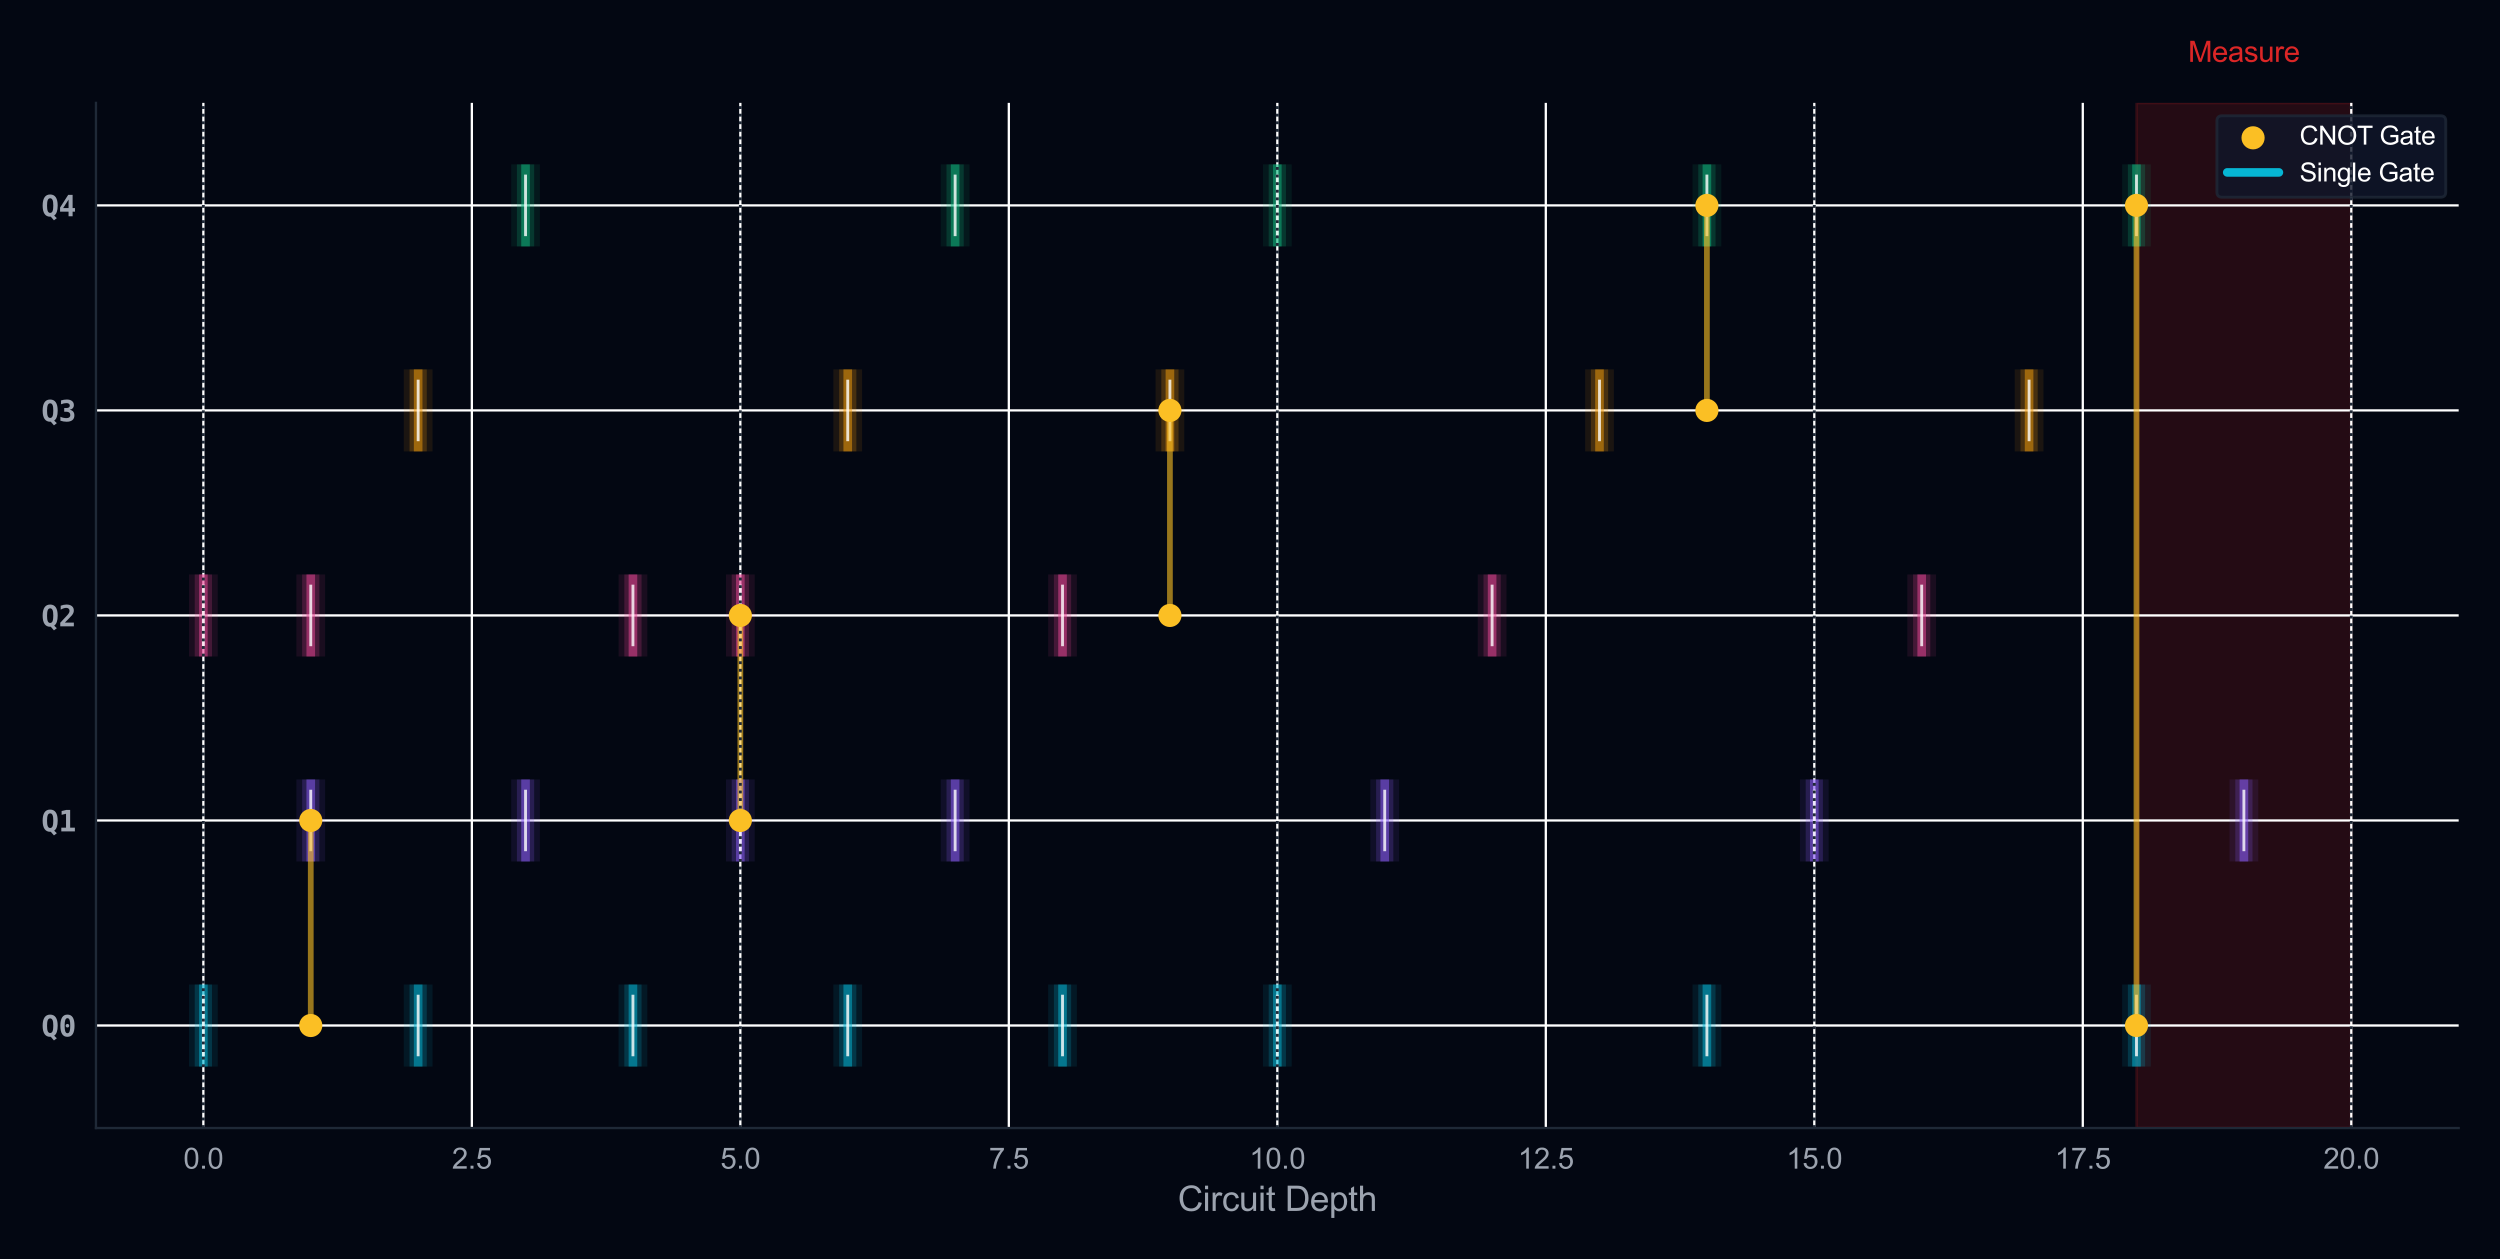 <?xml version="1.0" encoding="utf-8" standalone="no"?>
<!DOCTYPE svg PUBLIC "-//W3C//DTD SVG 1.1//EN"
  "http://www.w3.org/Graphics/SVG/1.1/DTD/svg11.dtd">
<svg xmlns:xlink="http://www.w3.org/1999/xlink" viewBox="0 0 871.181 438.751" xmlns="http://www.w3.org/2000/svg" version="1.1">
 <defs>
  <style type="text/css">*{stroke-linejoin: round; stroke-linecap: butt}</style>
 </defs>
 <g id="figure_1">
  <g id="patch_1">
   <path d="M 0 438.751 
L 871.181 438.751 
L 871.181 0 
L 0 0 
z
" style="fill: #030712"/>
  </g>
  <g id="axes_1">
   <g id="patch_2">
    <path d="M 33.441 393.085 
L 856.781 393.085 
L 856.781 35.847 
L 33.441 35.847 
z
" style="fill: #030712"/>
   </g>
   <g id="patch_3">
    <path d="M 744.507 393.085 
L 819.356 393.085 
L 819.356 35.847 
L 744.507 35.847 
z
" clip-path="url(#p488fdde885)" style="fill: #dc2626; opacity: 0.15; stroke: #dc2626; stroke-linejoin: miter"/>
   </g>
   <g id="matplotlib.axis_1">
    <g id="xtick_1">
     <g id="line2d_1">
      <path d="M 70.865 393.085 
L 70.865 35.847 
" clip-path="url(#p488fdde885)" style="fill: none; stroke: #ffffff; stroke-width: 0.8; stroke-linecap: round"/>
     </g>
     <g id="text_1">
      <!-- 0.0 -->
      <g style="fill: #9ca3af" transform="translate(63.915 407.243) scale(0.1 -0.1)">
       <defs>
        <path id="ArialMT-30" d="M 266 2259 
Q 266 3072 433 3567 
Q 600 4063 929 4331 
Q 1259 4600 1759 4600 
Q 2128 4600 2406 4451 
Q 2684 4303 2865 4023 
Q 3047 3744 3150 3342 
Q 3253 2941 3253 2259 
Q 3253 1453 3087 958 
Q 2922 463 2592 192 
Q 2263 -78 1759 -78 
Q 1097 -78 719 397 
Q 266 969 266 2259 
z
M 844 2259 
Q 844 1131 1108 757 
Q 1372 384 1759 384 
Q 2147 384 2411 759 
Q 2675 1134 2675 2259 
Q 2675 3391 2411 3762 
Q 2147 4134 1753 4134 
Q 1366 4134 1134 3806 
Q 844 3388 844 2259 
z
" transform="scale(0.016)"/>
        <path id="ArialMT-2e" d="M 581 0 
L 581 641 
L 1222 641 
L 1222 0 
L 581 0 
z
" transform="scale(0.016)"/>
       </defs>
       <use xlink:href="#ArialMT-30"/>
       <use xlink:href="#ArialMT-2e" transform="translate(55.615 0)"/>
       <use xlink:href="#ArialMT-30" transform="translate(83.398 0)"/>
      </g>
     </g>
    </g>
    <g id="xtick_2">
     <g id="line2d_2">
      <path d="M 164.427 393.085 
L 164.427 35.847 
" clip-path="url(#p488fdde885)" style="fill: none; stroke: #ffffff; stroke-width: 0.8; stroke-linecap: round"/>
     </g>
     <g id="text_2">
      <!-- 2.5 -->
      <g style="fill: #9ca3af" transform="translate(157.477 407.243) scale(0.1 -0.1)">
       <defs>
        <path id="ArialMT-32" d="M 3222 541 
L 3222 0 
L 194 0 
Q 188 203 259 391 
Q 375 700 629 1000 
Q 884 1300 1366 1694 
Q 2113 2306 2375 2664 
Q 2638 3022 2638 3341 
Q 2638 3675 2398 3904 
Q 2159 4134 1775 4134 
Q 1369 4134 1125 3890 
Q 881 3647 878 3216 
L 300 3275 
Q 359 3922 746 4261 
Q 1134 4600 1788 4600 
Q 2447 4600 2831 4234 
Q 3216 3869 3216 3328 
Q 3216 3053 3103 2787 
Q 2991 2522 2730 2228 
Q 2469 1934 1863 1422 
Q 1356 997 1212 845 
Q 1069 694 975 541 
L 3222 541 
z
" transform="scale(0.016)"/>
        <path id="ArialMT-35" d="M 266 1200 
L 856 1250 
Q 922 819 1161 601 
Q 1400 384 1738 384 
Q 2144 384 2425 690 
Q 2706 997 2706 1503 
Q 2706 1984 2436 2262 
Q 2166 2541 1728 2541 
Q 1456 2541 1237 2417 
Q 1019 2294 894 2097 
L 366 2166 
L 809 4519 
L 3088 4519 
L 3088 3981 
L 1259 3981 
L 1013 2750 
Q 1425 3038 1878 3038 
Q 2478 3038 2890 2622 
Q 3303 2206 3303 1553 
Q 3303 931 2941 478 
Q 2500 -78 1738 -78 
Q 1113 -78 717 272 
Q 322 622 266 1200 
z
" transform="scale(0.016)"/>
       </defs>
       <use xlink:href="#ArialMT-32"/>
       <use xlink:href="#ArialMT-2e" transform="translate(55.615 0)"/>
       <use xlink:href="#ArialMT-35" transform="translate(83.398 0)"/>
      </g>
     </g>
    </g>
    <g id="xtick_3">
     <g id="line2d_3">
      <path d="M 257.988 393.085 
L 257.988 35.847 
" clip-path="url(#p488fdde885)" style="fill: none; stroke: #ffffff; stroke-width: 0.8; stroke-linecap: round"/>
     </g>
     <g id="text_3">
      <!-- 5.0 -->
      <g style="fill: #9ca3af" transform="translate(251.038 407.243) scale(0.1 -0.1)">
       <use xlink:href="#ArialMT-35"/>
       <use xlink:href="#ArialMT-2e" transform="translate(55.615 0)"/>
       <use xlink:href="#ArialMT-30" transform="translate(83.398 0)"/>
      </g>
     </g>
    </g>
    <g id="xtick_4">
     <g id="line2d_4">
      <path d="M 351.549 393.085 
L 351.549 35.847 
" clip-path="url(#p488fdde885)" style="fill: none; stroke: #ffffff; stroke-width: 0.8; stroke-linecap: round"/>
     </g>
     <g id="text_4">
      <!-- 7.5 -->
      <g style="fill: #9ca3af" transform="translate(344.599 407.243) scale(0.1 -0.1)">
       <defs>
        <path id="ArialMT-37" d="M 303 3981 
L 303 4522 
L 3269 4522 
L 3269 4084 
Q 2831 3619 2401 2847 
Q 1972 2075 1738 1259 
Q 1569 684 1522 0 
L 944 0 
Q 953 541 1156 1306 
Q 1359 2072 1739 2783 
Q 2119 3494 2547 3981 
L 303 3981 
z
" transform="scale(0.016)"/>
       </defs>
       <use xlink:href="#ArialMT-37"/>
       <use xlink:href="#ArialMT-2e" transform="translate(55.615 0)"/>
       <use xlink:href="#ArialMT-35" transform="translate(83.398 0)"/>
      </g>
     </g>
    </g>
    <g id="xtick_5">
     <g id="line2d_5">
      <path d="M 445.111 393.085 
L 445.111 35.847 
" clip-path="url(#p488fdde885)" style="fill: none; stroke: #ffffff; stroke-width: 0.8; stroke-linecap: round"/>
     </g>
     <g id="text_5">
      <!-- 10.0 -->
      <g style="fill: #9ca3af" transform="translate(435.38 407.243) scale(0.1 -0.1)">
       <defs>
        <path id="ArialMT-31" d="M 2384 0 
L 1822 0 
L 1822 3584 
Q 1619 3391 1289 3197 
Q 959 3003 697 2906 
L 697 3450 
Q 1169 3672 1522 3987 
Q 1875 4303 2022 4600 
L 2384 4600 
L 2384 0 
z
" transform="scale(0.016)"/>
       </defs>
       <use xlink:href="#ArialMT-31"/>
       <use xlink:href="#ArialMT-30" transform="translate(55.615 0)"/>
       <use xlink:href="#ArialMT-2e" transform="translate(111.23 0)"/>
       <use xlink:href="#ArialMT-30" transform="translate(139.014 0)"/>
      </g>
     </g>
    </g>
    <g id="xtick_6">
     <g id="line2d_6">
      <path d="M 538.672 393.085 
L 538.672 35.847 
" clip-path="url(#p488fdde885)" style="fill: none; stroke: #ffffff; stroke-width: 0.8; stroke-linecap: round"/>
     </g>
     <g id="text_6">
      <!-- 12.5 -->
      <g style="fill: #9ca3af" transform="translate(528.942 407.243) scale(0.1 -0.1)">
       <use xlink:href="#ArialMT-31"/>
       <use xlink:href="#ArialMT-32" transform="translate(55.615 0)"/>
       <use xlink:href="#ArialMT-2e" transform="translate(111.23 0)"/>
       <use xlink:href="#ArialMT-35" transform="translate(139.014 0)"/>
      </g>
     </g>
    </g>
    <g id="xtick_7">
     <g id="line2d_7">
      <path d="M 632.233 393.085 
L 632.233 35.847 
" clip-path="url(#p488fdde885)" style="fill: none; stroke: #ffffff; stroke-width: 0.8; stroke-linecap: round"/>
     </g>
     <g id="text_7">
      <!-- 15.0 -->
      <g style="fill: #9ca3af" transform="translate(622.503 407.243) scale(0.1 -0.1)">
       <use xlink:href="#ArialMT-31"/>
       <use xlink:href="#ArialMT-35" transform="translate(55.615 0)"/>
       <use xlink:href="#ArialMT-2e" transform="translate(111.23 0)"/>
       <use xlink:href="#ArialMT-30" transform="translate(139.014 0)"/>
      </g>
     </g>
    </g>
    <g id="xtick_8">
     <g id="line2d_8">
      <path d="M 725.795 393.085 
L 725.795 35.847 
" clip-path="url(#p488fdde885)" style="fill: none; stroke: #ffffff; stroke-width: 0.8; stroke-linecap: round"/>
     </g>
     <g id="text_8">
      <!-- 17.5 -->
      <g style="fill: #9ca3af" transform="translate(716.064 407.243) scale(0.1 -0.1)">
       <use xlink:href="#ArialMT-31"/>
       <use xlink:href="#ArialMT-37" transform="translate(55.615 0)"/>
       <use xlink:href="#ArialMT-2e" transform="translate(111.23 0)"/>
       <use xlink:href="#ArialMT-35" transform="translate(139.014 0)"/>
      </g>
     </g>
    </g>
    <g id="xtick_9">
     <g id="line2d_9">
      <path d="M 819.356 393.085 
L 819.356 35.847 
" clip-path="url(#p488fdde885)" style="fill: none; stroke: #ffffff; stroke-width: 0.8; stroke-linecap: round"/>
     </g>
     <g id="text_9">
      <!-- 20.0 -->
      <g style="fill: #9ca3af" transform="translate(809.626 407.243) scale(0.1 -0.1)">
       <use xlink:href="#ArialMT-32"/>
       <use xlink:href="#ArialMT-30" transform="translate(55.615 0)"/>
       <use xlink:href="#ArialMT-2e" transform="translate(111.23 0)"/>
       <use xlink:href="#ArialMT-30" transform="translate(139.014 0)"/>
      </g>
     </g>
    </g>
    <g id="text_10">
     <!-- Circuit Depth -->
     <g style="fill: #9ca3af" transform="translate(410.433 421.966) scale(0.12 -0.12)">
      <defs>
       <path id="ArialMT-43" d="M 3763 1606 
L 4369 1453 
Q 4178 706 3683 314 
Q 3188 -78 2472 -78 
Q 1731 -78 1267 223 
Q 803 525 561 1097 
Q 319 1669 319 2325 
Q 319 3041 592 3573 
Q 866 4106 1370 4382 
Q 1875 4659 2481 4659 
Q 3169 4659 3637 4309 
Q 4106 3959 4291 3325 
L 3694 3184 
Q 3534 3684 3231 3912 
Q 2928 4141 2469 4141 
Q 1941 4141 1586 3887 
Q 1231 3634 1087 3207 
Q 944 2781 944 2328 
Q 944 1744 1114 1308 
Q 1284 872 1643 656 
Q 2003 441 2422 441 
Q 2931 441 3284 734 
Q 3638 1028 3763 1606 
z
" transform="scale(0.016)"/>
       <path id="ArialMT-69" d="M 425 3934 
L 425 4581 
L 988 4581 
L 988 3934 
L 425 3934 
z
M 425 0 
L 425 3319 
L 988 3319 
L 988 0 
L 425 0 
z
" transform="scale(0.016)"/>
       <path id="ArialMT-72" d="M 416 0 
L 416 3319 
L 922 3319 
L 922 2816 
Q 1116 3169 1280 3281 
Q 1444 3394 1641 3394 
Q 1925 3394 2219 3213 
L 2025 2691 
Q 1819 2813 1613 2813 
Q 1428 2813 1281 2702 
Q 1134 2591 1072 2394 
Q 978 2094 978 1738 
L 978 0 
L 416 0 
z
" transform="scale(0.016)"/>
       <path id="ArialMT-63" d="M 2588 1216 
L 3141 1144 
Q 3050 572 2676 248 
Q 2303 -75 1759 -75 
Q 1078 -75 664 370 
Q 250 816 250 1647 
Q 250 2184 428 2587 
Q 606 2991 970 3192 
Q 1334 3394 1763 3394 
Q 2303 3394 2647 3120 
Q 2991 2847 3088 2344 
L 2541 2259 
Q 2463 2594 2264 2762 
Q 2066 2931 1784 2931 
Q 1359 2931 1093 2626 
Q 828 2322 828 1663 
Q 828 994 1084 691 
Q 1341 388 1753 388 
Q 2084 388 2306 591 
Q 2528 794 2588 1216 
z
" transform="scale(0.016)"/>
       <path id="ArialMT-75" d="M 2597 0 
L 2597 488 
Q 2209 -75 1544 -75 
Q 1250 -75 995 37 
Q 741 150 617 320 
Q 494 491 444 738 
Q 409 903 409 1263 
L 409 3319 
L 972 3319 
L 972 1478 
Q 972 1038 1006 884 
Q 1059 663 1231 536 
Q 1403 409 1656 409 
Q 1909 409 2131 539 
Q 2353 669 2445 892 
Q 2538 1116 2538 1541 
L 2538 3319 
L 3100 3319 
L 3100 0 
L 2597 0 
z
" transform="scale(0.016)"/>
       <path id="ArialMT-74" d="M 1650 503 
L 1731 6 
Q 1494 -44 1306 -44 
Q 1000 -44 831 53 
Q 663 150 594 308 
Q 525 466 525 972 
L 525 2881 
L 113 2881 
L 113 3319 
L 525 3319 
L 525 4141 
L 1084 4478 
L 1084 3319 
L 1650 3319 
L 1650 2881 
L 1084 2881 
L 1084 941 
Q 1084 700 1114 631 
Q 1144 563 1211 522 
Q 1278 481 1403 481 
Q 1497 481 1650 503 
z
" transform="scale(0.016)"/>
       <path id="ArialMT-20" transform="scale(0.016)"/>
       <path id="ArialMT-44" d="M 494 0 
L 494 4581 
L 2072 4581 
Q 2606 4581 2888 4516 
Q 3281 4425 3559 4188 
Q 3922 3881 4101 3404 
Q 4281 2928 4281 2316 
Q 4281 1794 4159 1391 
Q 4038 988 3847 723 
Q 3656 459 3429 307 
Q 3203 156 2883 78 
Q 2563 0 2147 0 
L 494 0 
z
M 1100 541 
L 2078 541 
Q 2531 541 2789 625 
Q 3047 709 3200 863 
Q 3416 1078 3536 1442 
Q 3656 1806 3656 2325 
Q 3656 3044 3420 3430 
Q 3184 3816 2847 3947 
Q 2603 4041 2063 4041 
L 1100 4041 
L 1100 541 
z
" transform="scale(0.016)"/>
       <path id="ArialMT-65" d="M 2694 1069 
L 3275 997 
Q 3138 488 2766 206 
Q 2394 -75 1816 -75 
Q 1088 -75 661 373 
Q 234 822 234 1631 
Q 234 2469 665 2931 
Q 1097 3394 1784 3394 
Q 2450 3394 2872 2941 
Q 3294 2488 3294 1666 
Q 3294 1616 3291 1516 
L 816 1516 
Q 847 969 1125 678 
Q 1403 388 1819 388 
Q 2128 388 2347 550 
Q 2566 713 2694 1069 
z
M 847 1978 
L 2700 1978 
Q 2663 2397 2488 2606 
Q 2219 2931 1791 2931 
Q 1403 2931 1139 2672 
Q 875 2413 847 1978 
z
" transform="scale(0.016)"/>
       <path id="ArialMT-70" d="M 422 -1272 
L 422 3319 
L 934 3319 
L 934 2888 
Q 1116 3141 1344 3267 
Q 1572 3394 1897 3394 
Q 2322 3394 2647 3175 
Q 2972 2956 3137 2557 
Q 3303 2159 3303 1684 
Q 3303 1175 3120 767 
Q 2938 359 2589 142 
Q 2241 -75 1856 -75 
Q 1575 -75 1351 44 
Q 1128 163 984 344 
L 984 -1272 
L 422 -1272 
z
M 931 1641 
Q 931 1000 1190 694 
Q 1450 388 1819 388 
Q 2194 388 2461 705 
Q 2728 1022 2728 1688 
Q 2728 2322 2467 2637 
Q 2206 2953 1844 2953 
Q 1484 2953 1207 2617 
Q 931 2281 931 1641 
z
" transform="scale(0.016)"/>
       <path id="ArialMT-68" d="M 422 0 
L 422 4581 
L 984 4581 
L 984 2938 
Q 1378 3394 1978 3394 
Q 2347 3394 2619 3248 
Q 2891 3103 3008 2847 
Q 3125 2591 3125 2103 
L 3125 0 
L 2563 0 
L 2563 2103 
Q 2563 2525 2380 2717 
Q 2197 2909 1863 2909 
Q 1613 2909 1392 2779 
Q 1172 2650 1078 2428 
Q 984 2206 984 1816 
L 984 0 
L 422 0 
z
" transform="scale(0.016)"/>
      </defs>
      <use xlink:href="#ArialMT-43"/>
      <use xlink:href="#ArialMT-69" transform="translate(72.217 0)"/>
      <use xlink:href="#ArialMT-72" transform="translate(94.434 0)"/>
      <use xlink:href="#ArialMT-63" transform="translate(127.734 0)"/>
      <use xlink:href="#ArialMT-75" transform="translate(177.734 0)"/>
      <use xlink:href="#ArialMT-69" transform="translate(233.35 0)"/>
      <use xlink:href="#ArialMT-74" transform="translate(255.566 0)"/>
      <use xlink:href="#ArialMT-20" transform="translate(283.35 0)"/>
      <use xlink:href="#ArialMT-44" transform="translate(311.133 0)"/>
      <use xlink:href="#ArialMT-65" transform="translate(383.35 0)"/>
      <use xlink:href="#ArialMT-70" transform="translate(438.965 0)"/>
      <use xlink:href="#ArialMT-74" transform="translate(494.58 0)"/>
      <use xlink:href="#ArialMT-68" transform="translate(522.363 0)"/>
     </g>
    </g>
   </g>
   <g id="matplotlib.axis_2">
    <g id="ytick_1">
     <g id="line2d_10">
      <path d="M 33.441 357.362 
L 856.781 357.362 
" clip-path="url(#p488fdde885)" style="fill: none; stroke: #ffffff; stroke-width: 0.8; stroke-linecap: round"/>
     </g>
     <g id="text_11">
      <!-- Q0 -->
      <g style="fill: #9ca3af" transform="translate(14.4 361.161) scale(0.1 -0.1)">
       <defs>
        <path id="DejaVuSansMono-Bold-51" d="M 2050 -72 
Q 2006 -81 1976 -86 
Q 1947 -91 1919 -91 
Q 1116 -91 702 521 
Q 288 1134 288 2328 
Q 288 3525 702 4137 
Q 1116 4750 1925 4750 
Q 2738 4750 3152 4137 
Q 3566 3525 3566 2328 
Q 3566 1506 3369 951 
Q 3172 397 2797 159 
L 3378 -409 
L 2747 -878 
L 2050 -72 
z
M 1925 3922 
Q 1572 3922 1409 3545 
Q 1247 3169 1247 2328 
Q 1247 1491 1409 1114 
Q 1572 738 1925 738 
Q 2281 738 2443 1114 
Q 2606 1491 2606 2328 
Q 2606 3169 2443 3545 
Q 2281 3922 1925 3922 
z
" transform="scale(0.016)"/>
        <path id="DejaVuSansMono-Bold-30" d="M 1538 2328 
Q 1538 2494 1650 2606 
Q 1763 2719 1925 2719 
Q 2091 2719 2203 2606 
Q 2316 2494 2316 2328 
Q 2316 2166 2203 2053 
Q 2091 1941 1925 1941 
Q 1763 1941 1650 2052 
Q 1538 2163 1538 2328 
z
M 1925 3969 
Q 1606 3969 1459 3578 
Q 1313 3188 1313 2328 
Q 1313 1472 1459 1081 
Q 1606 691 1925 691 
Q 2247 691 2394 1081 
Q 2541 1472 2541 2328 
Q 2541 3188 2394 3578 
Q 2247 3969 1925 3969 
z
M 384 2328 
Q 384 3541 768 4145 
Q 1153 4750 1925 4750 
Q 2700 4750 3084 4147 
Q 3469 3544 3469 2328 
Q 3469 1116 3084 512 
Q 2700 -91 1925 -91 
Q 1153 -91 768 514 
Q 384 1119 384 2328 
z
" transform="scale(0.016)"/>
       </defs>
       <use xlink:href="#DejaVuSansMono-Bold-51"/>
       <use xlink:href="#DejaVuSansMono-Bold-30" transform="translate(60.205 0)"/>
      </g>
     </g>
    </g>
    <g id="ytick_2">
     <g id="line2d_11">
      <path d="M 33.441 285.914 
L 856.781 285.914 
" clip-path="url(#p488fdde885)" style="fill: none; stroke: #ffffff; stroke-width: 0.8; stroke-linecap: round"/>
     </g>
     <g id="text_12">
      <!-- Q1 -->
      <g style="fill: #9ca3af" transform="translate(14.4 289.713) scale(0.1 -0.1)">
       <defs>
        <path id="DejaVuSansMono-Bold-31" d="M 588 813 
L 1619 813 
L 1619 3841 
L 659 3603 
L 659 4434 
L 1625 4666 
L 2516 4666 
L 2516 813 
L 3547 813 
L 3547 0 
L 588 0 
L 588 813 
z
" transform="scale(0.016)"/>
       </defs>
       <use xlink:href="#DejaVuSansMono-Bold-51"/>
       <use xlink:href="#DejaVuSansMono-Bold-31" transform="translate(60.205 0)"/>
      </g>
     </g>
    </g>
    <g id="ytick_3">
     <g id="line2d_12">
      <path d="M 33.441 214.466 
L 856.781 214.466 
" clip-path="url(#p488fdde885)" style="fill: none; stroke: #ffffff; stroke-width: 0.8; stroke-linecap: round"/>
     </g>
     <g id="text_13">
      <!-- Q2 -->
      <g style="fill: #9ca3af" transform="translate(14.4 218.266) scale(0.1 -0.1)">
       <defs>
        <path id="DejaVuSansMono-Bold-32" d="M 1356 813 
L 3322 813 
L 3322 0 
L 359 0 
L 359 788 
L 859 1319 
Q 1750 2266 1941 2484 
Q 2175 2753 2278 2961 
Q 2381 3169 2381 3372 
Q 2381 3684 2192 3854 
Q 2003 4025 1656 4025 
Q 1409 4025 1101 3926 
Q 794 3828 459 3641 
L 459 4500 
Q 794 4622 1114 4686 
Q 1434 4750 1728 4750 
Q 2469 4750 2892 4404 
Q 3316 4059 3316 3463 
Q 3316 3188 3223 2947 
Q 3131 2706 2906 2413 
Q 2741 2200 1997 1456 
Q 1594 1053 1356 813 
z
" transform="scale(0.016)"/>
       </defs>
       <use xlink:href="#DejaVuSansMono-Bold-51"/>
       <use xlink:href="#DejaVuSansMono-Bold-32" transform="translate(60.205 0)"/>
      </g>
     </g>
    </g>
    <g id="ytick_4">
     <g id="line2d_13">
      <path d="M 33.441 143.019 
L 856.781 143.019 
" clip-path="url(#p488fdde885)" style="fill: none; stroke: #ffffff; stroke-width: 0.8; stroke-linecap: round"/>
     </g>
     <g id="text_14">
      <!-- Q3 -->
      <g style="fill: #9ca3af" transform="translate(14.4 146.818) scale(0.1 -0.1)">
       <defs>
        <path id="DejaVuSansMono-Bold-33" d="M 1716 2088 
L 1222 2088 
L 1222 2900 
L 1716 2900 
Q 2059 2900 2248 3036 
Q 2438 3172 2438 3419 
Q 2438 3678 2248 3823 
Q 2059 3969 1716 3969 
Q 1453 3969 1153 3903 
Q 853 3838 531 3713 
L 531 4550 
Q 853 4647 1165 4698 
Q 1478 4750 1766 4750 
Q 2503 4750 2915 4428 
Q 3328 4106 3328 3541 
Q 3328 3125 3090 2861 
Q 2853 2597 2413 2516 
Q 2913 2428 3175 2117 
Q 3438 1806 3438 1300 
Q 3438 622 3003 265 
Q 2569 -91 1741 -91 
Q 1388 -91 1045 -31 
Q 703 28 391 141 
L 391 997 
Q 684 850 1025 773 
Q 1366 697 1741 697 
Q 2116 697 2334 870 
Q 2553 1044 2553 1338 
Q 2553 1697 2334 1892 
Q 2116 2088 1716 2088 
z
" transform="scale(0.016)"/>
       </defs>
       <use xlink:href="#DejaVuSansMono-Bold-51"/>
       <use xlink:href="#DejaVuSansMono-Bold-33" transform="translate(60.205 0)"/>
      </g>
     </g>
    </g>
    <g id="ytick_5">
     <g id="line2d_14">
      <path d="M 33.441 71.571 
L 856.781 71.571 
" clip-path="url(#p488fdde885)" style="fill: none; stroke: #ffffff; stroke-width: 0.8; stroke-linecap: round"/>
     </g>
     <g id="text_15">
      <!-- Q4 -->
      <g style="fill: #9ca3af" transform="translate(14.4 75.37) scale(0.1 -0.1)">
       <defs>
        <path id="DejaVuSansMono-Bold-34" d="M 2169 3641 
L 991 1797 
L 2169 1797 
L 2169 3641 
z
M 2088 4666 
L 3053 4666 
L 3053 1797 
L 3566 1797 
L 3566 1006 
L 3053 1006 
L 3053 0 
L 2169 0 
L 2169 1006 
L 319 1006 
L 319 1900 
L 2088 4666 
z
" transform="scale(0.016)"/>
       </defs>
       <use xlink:href="#DejaVuSansMono-Bold-51"/>
       <use xlink:href="#DejaVuSansMono-Bold-34" transform="translate(60.205 0)"/>
      </g>
     </g>
    </g>
   </g>
   <g id="PathCollection_1"/>
   <g id="EventCollection_1">
    <path d="M 70.865 343.072 
L 70.865 371.651 
" clip-path="url(#p488fdde885)" style="fill: none; stroke: #06b6d4; stroke-opacity: 0.1; stroke-width: 10"/>
    <path d="M 145.714 343.072 
L 145.714 371.651 
" clip-path="url(#p488fdde885)" style="fill: none; stroke: #06b6d4; stroke-opacity: 0.1; stroke-width: 10"/>
    <path d="M 220.563 343.072 
L 220.563 371.651 
" clip-path="url(#p488fdde885)" style="fill: none; stroke: #06b6d4; stroke-opacity: 0.1; stroke-width: 10"/>
    <path d="M 295.412 343.072 
L 295.412 371.651 
" clip-path="url(#p488fdde885)" style="fill: none; stroke: #06b6d4; stroke-opacity: 0.1; stroke-width: 10"/>
    <path d="M 370.262 343.072 
L 370.262 371.651 
" clip-path="url(#p488fdde885)" style="fill: none; stroke: #06b6d4; stroke-opacity: 0.1; stroke-width: 10"/>
    <path d="M 445.111 343.072 
L 445.111 371.651 
" clip-path="url(#p488fdde885)" style="fill: none; stroke: #06b6d4; stroke-opacity: 0.1; stroke-width: 10"/>
    <path d="M 594.809 343.072 
L 594.809 371.651 
" clip-path="url(#p488fdde885)" style="fill: none; stroke: #06b6d4; stroke-opacity: 0.1; stroke-width: 10"/>
    <path d="M 744.507 343.072 
L 744.507 371.651 
" clip-path="url(#p488fdde885)" style="fill: none; stroke: #06b6d4; stroke-opacity: 0.1; stroke-width: 10"/>
   </g>
   <g id="EventCollection_2">
    <path d="M 70.865 343.072 
L 70.865 371.651 
" clip-path="url(#p488fdde885)" style="fill: none; stroke: #06b6d4; stroke-opacity: 0.2; stroke-width: 6"/>
    <path d="M 145.714 343.072 
L 145.714 371.651 
" clip-path="url(#p488fdde885)" style="fill: none; stroke: #06b6d4; stroke-opacity: 0.2; stroke-width: 6"/>
    <path d="M 220.563 343.072 
L 220.563 371.651 
" clip-path="url(#p488fdde885)" style="fill: none; stroke: #06b6d4; stroke-opacity: 0.2; stroke-width: 6"/>
    <path d="M 295.412 343.072 
L 295.412 371.651 
" clip-path="url(#p488fdde885)" style="fill: none; stroke: #06b6d4; stroke-opacity: 0.2; stroke-width: 6"/>
    <path d="M 370.262 343.072 
L 370.262 371.651 
" clip-path="url(#p488fdde885)" style="fill: none; stroke: #06b6d4; stroke-opacity: 0.2; stroke-width: 6"/>
    <path d="M 445.111 343.072 
L 445.111 371.651 
" clip-path="url(#p488fdde885)" style="fill: none; stroke: #06b6d4; stroke-opacity: 0.2; stroke-width: 6"/>
    <path d="M 594.809 343.072 
L 594.809 371.651 
" clip-path="url(#p488fdde885)" style="fill: none; stroke: #06b6d4; stroke-opacity: 0.2; stroke-width: 6"/>
    <path d="M 744.507 343.072 
L 744.507 371.651 
" clip-path="url(#p488fdde885)" style="fill: none; stroke: #06b6d4; stroke-opacity: 0.2; stroke-width: 6"/>
   </g>
   <g id="EventCollection_3">
    <path d="M 70.865 343.072 
L 70.865 371.651 
" clip-path="url(#p488fdde885)" style="fill: none; stroke: #06b6d4; stroke-opacity: 0.5; stroke-width: 3"/>
    <path d="M 145.714 343.072 
L 145.714 371.651 
" clip-path="url(#p488fdde885)" style="fill: none; stroke: #06b6d4; stroke-opacity: 0.5; stroke-width: 3"/>
    <path d="M 220.563 343.072 
L 220.563 371.651 
" clip-path="url(#p488fdde885)" style="fill: none; stroke: #06b6d4; stroke-opacity: 0.5; stroke-width: 3"/>
    <path d="M 295.412 343.072 
L 295.412 371.651 
" clip-path="url(#p488fdde885)" style="fill: none; stroke: #06b6d4; stroke-opacity: 0.5; stroke-width: 3"/>
    <path d="M 370.262 343.072 
L 370.262 371.651 
" clip-path="url(#p488fdde885)" style="fill: none; stroke: #06b6d4; stroke-opacity: 0.5; stroke-width: 3"/>
    <path d="M 445.111 343.072 
L 445.111 371.651 
" clip-path="url(#p488fdde885)" style="fill: none; stroke: #06b6d4; stroke-opacity: 0.5; stroke-width: 3"/>
    <path d="M 594.809 343.072 
L 594.809 371.651 
" clip-path="url(#p488fdde885)" style="fill: none; stroke: #06b6d4; stroke-opacity: 0.5; stroke-width: 3"/>
    <path d="M 744.507 343.072 
L 744.507 371.651 
" clip-path="url(#p488fdde885)" style="fill: none; stroke: #06b6d4; stroke-opacity: 0.5; stroke-width: 3"/>
   </g>
   <g id="EventCollection_4">
    <path d="M 70.865 346.645 
L 70.865 368.079 
" clip-path="url(#p488fdde885)" style="fill: none; stroke: #ffffff; stroke-opacity: 0.8"/>
    <path d="M 145.714 346.645 
L 145.714 368.079 
" clip-path="url(#p488fdde885)" style="fill: none; stroke: #ffffff; stroke-opacity: 0.8"/>
    <path d="M 220.563 346.645 
L 220.563 368.079 
" clip-path="url(#p488fdde885)" style="fill: none; stroke: #ffffff; stroke-opacity: 0.8"/>
    <path d="M 295.412 346.645 
L 295.412 368.079 
" clip-path="url(#p488fdde885)" style="fill: none; stroke: #ffffff; stroke-opacity: 0.8"/>
    <path d="M 370.262 346.645 
L 370.262 368.079 
" clip-path="url(#p488fdde885)" style="fill: none; stroke: #ffffff; stroke-opacity: 0.8"/>
    <path d="M 445.111 346.645 
L 445.111 368.079 
" clip-path="url(#p488fdde885)" style="fill: none; stroke: #ffffff; stroke-opacity: 0.8"/>
    <path d="M 594.809 346.645 
L 594.809 368.079 
" clip-path="url(#p488fdde885)" style="fill: none; stroke: #ffffff; stroke-opacity: 0.8"/>
    <path d="M 744.507 346.645 
L 744.507 368.079 
" clip-path="url(#p488fdde885)" style="fill: none; stroke: #ffffff; stroke-opacity: 0.8"/>
   </g>
   <g id="EventCollection_5">
    <path d="M 108.29 271.625 
L 108.29 300.204 
" clip-path="url(#p488fdde885)" style="fill: none; stroke: #8b5cf6; stroke-opacity: 0.1; stroke-width: 10"/>
    <path d="M 183.139 271.625 
L 183.139 300.204 
" clip-path="url(#p488fdde885)" style="fill: none; stroke: #8b5cf6; stroke-opacity: 0.1; stroke-width: 10"/>
    <path d="M 257.988 271.625 
L 257.988 300.204 
" clip-path="url(#p488fdde885)" style="fill: none; stroke: #8b5cf6; stroke-opacity: 0.1; stroke-width: 10"/>
    <path d="M 332.837 271.625 
L 332.837 300.204 
" clip-path="url(#p488fdde885)" style="fill: none; stroke: #8b5cf6; stroke-opacity: 0.1; stroke-width: 10"/>
    <path d="M 482.535 271.625 
L 482.535 300.204 
" clip-path="url(#p488fdde885)" style="fill: none; stroke: #8b5cf6; stroke-opacity: 0.1; stroke-width: 10"/>
    <path d="M 632.233 271.625 
L 632.233 300.204 
" clip-path="url(#p488fdde885)" style="fill: none; stroke: #8b5cf6; stroke-opacity: 0.1; stroke-width: 10"/>
    <path d="M 781.932 271.625 
L 781.932 300.204 
" clip-path="url(#p488fdde885)" style="fill: none; stroke: #8b5cf6; stroke-opacity: 0.1; stroke-width: 10"/>
   </g>
   <g id="EventCollection_6">
    <path d="M 108.29 271.625 
L 108.29 300.204 
" clip-path="url(#p488fdde885)" style="fill: none; stroke: #8b5cf6; stroke-opacity: 0.2; stroke-width: 6"/>
    <path d="M 183.139 271.625 
L 183.139 300.204 
" clip-path="url(#p488fdde885)" style="fill: none; stroke: #8b5cf6; stroke-opacity: 0.2; stroke-width: 6"/>
    <path d="M 257.988 271.625 
L 257.988 300.204 
" clip-path="url(#p488fdde885)" style="fill: none; stroke: #8b5cf6; stroke-opacity: 0.2; stroke-width: 6"/>
    <path d="M 332.837 271.625 
L 332.837 300.204 
" clip-path="url(#p488fdde885)" style="fill: none; stroke: #8b5cf6; stroke-opacity: 0.2; stroke-width: 6"/>
    <path d="M 482.535 271.625 
L 482.535 300.204 
" clip-path="url(#p488fdde885)" style="fill: none; stroke: #8b5cf6; stroke-opacity: 0.2; stroke-width: 6"/>
    <path d="M 632.233 271.625 
L 632.233 300.204 
" clip-path="url(#p488fdde885)" style="fill: none; stroke: #8b5cf6; stroke-opacity: 0.2; stroke-width: 6"/>
    <path d="M 781.932 271.625 
L 781.932 300.204 
" clip-path="url(#p488fdde885)" style="fill: none; stroke: #8b5cf6; stroke-opacity: 0.2; stroke-width: 6"/>
   </g>
   <g id="EventCollection_7">
    <path d="M 108.29 271.625 
L 108.29 300.204 
" clip-path="url(#p488fdde885)" style="fill: none; stroke: #8b5cf6; stroke-opacity: 0.5; stroke-width: 3"/>
    <path d="M 183.139 271.625 
L 183.139 300.204 
" clip-path="url(#p488fdde885)" style="fill: none; stroke: #8b5cf6; stroke-opacity: 0.5; stroke-width: 3"/>
    <path d="M 257.988 271.625 
L 257.988 300.204 
" clip-path="url(#p488fdde885)" style="fill: none; stroke: #8b5cf6; stroke-opacity: 0.5; stroke-width: 3"/>
    <path d="M 332.837 271.625 
L 332.837 300.204 
" clip-path="url(#p488fdde885)" style="fill: none; stroke: #8b5cf6; stroke-opacity: 0.5; stroke-width: 3"/>
    <path d="M 482.535 271.625 
L 482.535 300.204 
" clip-path="url(#p488fdde885)" style="fill: none; stroke: #8b5cf6; stroke-opacity: 0.5; stroke-width: 3"/>
    <path d="M 632.233 271.625 
L 632.233 300.204 
" clip-path="url(#p488fdde885)" style="fill: none; stroke: #8b5cf6; stroke-opacity: 0.5; stroke-width: 3"/>
    <path d="M 781.932 271.625 
L 781.932 300.204 
" clip-path="url(#p488fdde885)" style="fill: none; stroke: #8b5cf6; stroke-opacity: 0.5; stroke-width: 3"/>
   </g>
   <g id="EventCollection_8">
    <path d="M 108.29 275.197 
L 108.29 296.631 
" clip-path="url(#p488fdde885)" style="fill: none; stroke: #ffffff; stroke-opacity: 0.8"/>
    <path d="M 183.139 275.197 
L 183.139 296.631 
" clip-path="url(#p488fdde885)" style="fill: none; stroke: #ffffff; stroke-opacity: 0.8"/>
    <path d="M 257.988 275.197 
L 257.988 296.631 
" clip-path="url(#p488fdde885)" style="fill: none; stroke: #ffffff; stroke-opacity: 0.8"/>
    <path d="M 332.837 275.197 
L 332.837 296.631 
" clip-path="url(#p488fdde885)" style="fill: none; stroke: #ffffff; stroke-opacity: 0.8"/>
    <path d="M 482.535 275.197 
L 482.535 296.631 
" clip-path="url(#p488fdde885)" style="fill: none; stroke: #ffffff; stroke-opacity: 0.8"/>
    <path d="M 632.233 275.197 
L 632.233 296.631 
" clip-path="url(#p488fdde885)" style="fill: none; stroke: #ffffff; stroke-opacity: 0.8"/>
    <path d="M 781.932 275.197 
L 781.932 296.631 
" clip-path="url(#p488fdde885)" style="fill: none; stroke: #ffffff; stroke-opacity: 0.8"/>
   </g>
   <g id="EventCollection_9">
    <path d="M 70.865 200.177 
L 70.865 228.756 
" clip-path="url(#p488fdde885)" style="fill: none; stroke: #ec4899; stroke-opacity: 0.1; stroke-width: 10"/>
    <path d="M 108.29 200.177 
L 108.29 228.756 
" clip-path="url(#p488fdde885)" style="fill: none; stroke: #ec4899; stroke-opacity: 0.1; stroke-width: 10"/>
    <path d="M 220.563 200.177 
L 220.563 228.756 
" clip-path="url(#p488fdde885)" style="fill: none; stroke: #ec4899; stroke-opacity: 0.1; stroke-width: 10"/>
    <path d="M 257.988 200.177 
L 257.988 228.756 
" clip-path="url(#p488fdde885)" style="fill: none; stroke: #ec4899; stroke-opacity: 0.1; stroke-width: 10"/>
    <path d="M 370.262 200.177 
L 370.262 228.756 
" clip-path="url(#p488fdde885)" style="fill: none; stroke: #ec4899; stroke-opacity: 0.1; stroke-width: 10"/>
    <path d="M 519.96 200.177 
L 519.96 228.756 
" clip-path="url(#p488fdde885)" style="fill: none; stroke: #ec4899; stroke-opacity: 0.1; stroke-width: 10"/>
    <path d="M 669.658 200.177 
L 669.658 228.756 
" clip-path="url(#p488fdde885)" style="fill: none; stroke: #ec4899; stroke-opacity: 0.1; stroke-width: 10"/>
   </g>
   <g id="EventCollection_10">
    <path d="M 70.865 200.177 
L 70.865 228.756 
" clip-path="url(#p488fdde885)" style="fill: none; stroke: #ec4899; stroke-opacity: 0.2; stroke-width: 6"/>
    <path d="M 108.29 200.177 
L 108.29 228.756 
" clip-path="url(#p488fdde885)" style="fill: none; stroke: #ec4899; stroke-opacity: 0.2; stroke-width: 6"/>
    <path d="M 220.563 200.177 
L 220.563 228.756 
" clip-path="url(#p488fdde885)" style="fill: none; stroke: #ec4899; stroke-opacity: 0.2; stroke-width: 6"/>
    <path d="M 257.988 200.177 
L 257.988 228.756 
" clip-path="url(#p488fdde885)" style="fill: none; stroke: #ec4899; stroke-opacity: 0.2; stroke-width: 6"/>
    <path d="M 370.262 200.177 
L 370.262 228.756 
" clip-path="url(#p488fdde885)" style="fill: none; stroke: #ec4899; stroke-opacity: 0.2; stroke-width: 6"/>
    <path d="M 519.96 200.177 
L 519.96 228.756 
" clip-path="url(#p488fdde885)" style="fill: none; stroke: #ec4899; stroke-opacity: 0.2; stroke-width: 6"/>
    <path d="M 669.658 200.177 
L 669.658 228.756 
" clip-path="url(#p488fdde885)" style="fill: none; stroke: #ec4899; stroke-opacity: 0.2; stroke-width: 6"/>
   </g>
   <g id="EventCollection_11">
    <path d="M 70.865 200.177 
L 70.865 228.756 
" clip-path="url(#p488fdde885)" style="fill: none; stroke: #ec4899; stroke-opacity: 0.5; stroke-width: 3"/>
    <path d="M 108.29 200.177 
L 108.29 228.756 
" clip-path="url(#p488fdde885)" style="fill: none; stroke: #ec4899; stroke-opacity: 0.5; stroke-width: 3"/>
    <path d="M 220.563 200.177 
L 220.563 228.756 
" clip-path="url(#p488fdde885)" style="fill: none; stroke: #ec4899; stroke-opacity: 0.5; stroke-width: 3"/>
    <path d="M 257.988 200.177 
L 257.988 228.756 
" clip-path="url(#p488fdde885)" style="fill: none; stroke: #ec4899; stroke-opacity: 0.5; stroke-width: 3"/>
    <path d="M 370.262 200.177 
L 370.262 228.756 
" clip-path="url(#p488fdde885)" style="fill: none; stroke: #ec4899; stroke-opacity: 0.5; stroke-width: 3"/>
    <path d="M 519.96 200.177 
L 519.96 228.756 
" clip-path="url(#p488fdde885)" style="fill: none; stroke: #ec4899; stroke-opacity: 0.5; stroke-width: 3"/>
    <path d="M 669.658 200.177 
L 669.658 228.756 
" clip-path="url(#p488fdde885)" style="fill: none; stroke: #ec4899; stroke-opacity: 0.5; stroke-width: 3"/>
   </g>
   <g id="EventCollection_12">
    <path d="M 70.865 203.749 
L 70.865 225.184 
" clip-path="url(#p488fdde885)" style="fill: none; stroke: #ffffff; stroke-opacity: 0.8"/>
    <path d="M 108.29 203.749 
L 108.29 225.184 
" clip-path="url(#p488fdde885)" style="fill: none; stroke: #ffffff; stroke-opacity: 0.8"/>
    <path d="M 220.563 203.749 
L 220.563 225.184 
" clip-path="url(#p488fdde885)" style="fill: none; stroke: #ffffff; stroke-opacity: 0.8"/>
    <path d="M 257.988 203.749 
L 257.988 225.184 
" clip-path="url(#p488fdde885)" style="fill: none; stroke: #ffffff; stroke-opacity: 0.8"/>
    <path d="M 370.262 203.749 
L 370.262 225.184 
" clip-path="url(#p488fdde885)" style="fill: none; stroke: #ffffff; stroke-opacity: 0.8"/>
    <path d="M 519.96 203.749 
L 519.96 225.184 
" clip-path="url(#p488fdde885)" style="fill: none; stroke: #ffffff; stroke-opacity: 0.8"/>
    <path d="M 669.658 203.749 
L 669.658 225.184 
" clip-path="url(#p488fdde885)" style="fill: none; stroke: #ffffff; stroke-opacity: 0.8"/>
   </g>
   <g id="EventCollection_13">
    <path d="M 145.714 128.729 
L 145.714 157.308 
" clip-path="url(#p488fdde885)" style="fill: none; stroke: #f59e0b; stroke-opacity: 0.1; stroke-width: 10"/>
    <path d="M 295.412 128.729 
L 295.412 157.308 
" clip-path="url(#p488fdde885)" style="fill: none; stroke: #f59e0b; stroke-opacity: 0.1; stroke-width: 10"/>
    <path d="M 407.686 128.729 
L 407.686 157.308 
" clip-path="url(#p488fdde885)" style="fill: none; stroke: #f59e0b; stroke-opacity: 0.1; stroke-width: 10"/>
    <path d="M 557.384 128.729 
L 557.384 157.308 
" clip-path="url(#p488fdde885)" style="fill: none; stroke: #f59e0b; stroke-opacity: 0.1; stroke-width: 10"/>
    <path d="M 707.082 128.729 
L 707.082 157.308 
" clip-path="url(#p488fdde885)" style="fill: none; stroke: #f59e0b; stroke-opacity: 0.1; stroke-width: 10"/>
   </g>
   <g id="EventCollection_14">
    <path d="M 145.714 128.729 
L 145.714 157.308 
" clip-path="url(#p488fdde885)" style="fill: none; stroke: #f59e0b; stroke-opacity: 0.2; stroke-width: 6"/>
    <path d="M 295.412 128.729 
L 295.412 157.308 
" clip-path="url(#p488fdde885)" style="fill: none; stroke: #f59e0b; stroke-opacity: 0.2; stroke-width: 6"/>
    <path d="M 407.686 128.729 
L 407.686 157.308 
" clip-path="url(#p488fdde885)" style="fill: none; stroke: #f59e0b; stroke-opacity: 0.2; stroke-width: 6"/>
    <path d="M 557.384 128.729 
L 557.384 157.308 
" clip-path="url(#p488fdde885)" style="fill: none; stroke: #f59e0b; stroke-opacity: 0.2; stroke-width: 6"/>
    <path d="M 707.082 128.729 
L 707.082 157.308 
" clip-path="url(#p488fdde885)" style="fill: none; stroke: #f59e0b; stroke-opacity: 0.2; stroke-width: 6"/>
   </g>
   <g id="EventCollection_15">
    <path d="M 145.714 128.729 
L 145.714 157.308 
" clip-path="url(#p488fdde885)" style="fill: none; stroke: #f59e0b; stroke-opacity: 0.5; stroke-width: 3"/>
    <path d="M 295.412 128.729 
L 295.412 157.308 
" clip-path="url(#p488fdde885)" style="fill: none; stroke: #f59e0b; stroke-opacity: 0.5; stroke-width: 3"/>
    <path d="M 407.686 128.729 
L 407.686 157.308 
" clip-path="url(#p488fdde885)" style="fill: none; stroke: #f59e0b; stroke-opacity: 0.5; stroke-width: 3"/>
    <path d="M 557.384 128.729 
L 557.384 157.308 
" clip-path="url(#p488fdde885)" style="fill: none; stroke: #f59e0b; stroke-opacity: 0.5; stroke-width: 3"/>
    <path d="M 707.082 128.729 
L 707.082 157.308 
" clip-path="url(#p488fdde885)" style="fill: none; stroke: #f59e0b; stroke-opacity: 0.5; stroke-width: 3"/>
   </g>
   <g id="EventCollection_16">
    <path d="M 145.714 132.302 
L 145.714 153.736 
" clip-path="url(#p488fdde885)" style="fill: none; stroke: #ffffff; stroke-opacity: 0.8"/>
    <path d="M 295.412 132.302 
L 295.412 153.736 
" clip-path="url(#p488fdde885)" style="fill: none; stroke: #ffffff; stroke-opacity: 0.8"/>
    <path d="M 407.686 132.302 
L 407.686 153.736 
" clip-path="url(#p488fdde885)" style="fill: none; stroke: #ffffff; stroke-opacity: 0.8"/>
    <path d="M 557.384 132.302 
L 557.384 153.736 
" clip-path="url(#p488fdde885)" style="fill: none; stroke: #ffffff; stroke-opacity: 0.8"/>
    <path d="M 707.082 132.302 
L 707.082 153.736 
" clip-path="url(#p488fdde885)" style="fill: none; stroke: #ffffff; stroke-opacity: 0.8"/>
   </g>
   <g id="EventCollection_17">
    <path d="M 183.139 57.282 
L 183.139 85.861 
" clip-path="url(#p488fdde885)" style="fill: none; stroke: #10b981; stroke-opacity: 0.1; stroke-width: 10"/>
    <path d="M 332.837 57.282 
L 332.837 85.861 
" clip-path="url(#p488fdde885)" style="fill: none; stroke: #10b981; stroke-opacity: 0.1; stroke-width: 10"/>
    <path d="M 445.111 57.282 
L 445.111 85.861 
" clip-path="url(#p488fdde885)" style="fill: none; stroke: #10b981; stroke-opacity: 0.1; stroke-width: 10"/>
    <path d="M 594.809 57.282 
L 594.809 85.861 
" clip-path="url(#p488fdde885)" style="fill: none; stroke: #10b981; stroke-opacity: 0.1; stroke-width: 10"/>
    <path d="M 744.507 57.282 
L 744.507 85.861 
" clip-path="url(#p488fdde885)" style="fill: none; stroke: #10b981; stroke-opacity: 0.1; stroke-width: 10"/>
   </g>
   <g id="EventCollection_18">
    <path d="M 183.139 57.282 
L 183.139 85.861 
" clip-path="url(#p488fdde885)" style="fill: none; stroke: #10b981; stroke-opacity: 0.2; stroke-width: 6"/>
    <path d="M 332.837 57.282 
L 332.837 85.861 
" clip-path="url(#p488fdde885)" style="fill: none; stroke: #10b981; stroke-opacity: 0.2; stroke-width: 6"/>
    <path d="M 445.111 57.282 
L 445.111 85.861 
" clip-path="url(#p488fdde885)" style="fill: none; stroke: #10b981; stroke-opacity: 0.2; stroke-width: 6"/>
    <path d="M 594.809 57.282 
L 594.809 85.861 
" clip-path="url(#p488fdde885)" style="fill: none; stroke: #10b981; stroke-opacity: 0.2; stroke-width: 6"/>
    <path d="M 744.507 57.282 
L 744.507 85.861 
" clip-path="url(#p488fdde885)" style="fill: none; stroke: #10b981; stroke-opacity: 0.2; stroke-width: 6"/>
   </g>
   <g id="EventCollection_19">
    <path d="M 183.139 57.282 
L 183.139 85.861 
" clip-path="url(#p488fdde885)" style="fill: none; stroke: #10b981; stroke-opacity: 0.5; stroke-width: 3"/>
    <path d="M 332.837 57.282 
L 332.837 85.861 
" clip-path="url(#p488fdde885)" style="fill: none; stroke: #10b981; stroke-opacity: 0.5; stroke-width: 3"/>
    <path d="M 445.111 57.282 
L 445.111 85.861 
" clip-path="url(#p488fdde885)" style="fill: none; stroke: #10b981; stroke-opacity: 0.5; stroke-width: 3"/>
    <path d="M 594.809 57.282 
L 594.809 85.861 
" clip-path="url(#p488fdde885)" style="fill: none; stroke: #10b981; stroke-opacity: 0.5; stroke-width: 3"/>
    <path d="M 744.507 57.282 
L 744.507 85.861 
" clip-path="url(#p488fdde885)" style="fill: none; stroke: #10b981; stroke-opacity: 0.5; stroke-width: 3"/>
   </g>
   <g id="EventCollection_20">
    <path d="M 183.139 60.854 
L 183.139 82.288 
" clip-path="url(#p488fdde885)" style="fill: none; stroke: #ffffff; stroke-opacity: 0.8"/>
    <path d="M 332.837 60.854 
L 332.837 82.288 
" clip-path="url(#p488fdde885)" style="fill: none; stroke: #ffffff; stroke-opacity: 0.8"/>
    <path d="M 445.111 60.854 
L 445.111 82.288 
" clip-path="url(#p488fdde885)" style="fill: none; stroke: #ffffff; stroke-opacity: 0.8"/>
    <path d="M 594.809 60.854 
L 594.809 82.288 
" clip-path="url(#p488fdde885)" style="fill: none; stroke: #ffffff; stroke-opacity: 0.8"/>
    <path d="M 744.507 60.854 
L 744.507 82.288 
" clip-path="url(#p488fdde885)" style="fill: none; stroke: #ffffff; stroke-opacity: 0.8"/>
   </g>
   <g id="line2d_15">
    <path d="M 108.29 357.362 
L 108.29 285.914 
" clip-path="url(#p488fdde885)" style="fill: none; stroke: #fbbf24; stroke-opacity: 0.6; stroke-width: 2; stroke-linecap: round"/>
   </g>
   <g id="line2d_16">
    <path d="M 257.988 285.914 
L 257.988 214.466 
" clip-path="url(#p488fdde885)" style="fill: none; stroke: #fbbf24; stroke-opacity: 0.6; stroke-width: 2; stroke-linecap: round"/>
   </g>
   <g id="line2d_17">
    <path d="M 407.686 214.466 
L 407.686 143.019 
" clip-path="url(#p488fdde885)" style="fill: none; stroke: #fbbf24; stroke-opacity: 0.6; stroke-width: 2; stroke-linecap: round"/>
   </g>
   <g id="line2d_18">
    <path d="M 594.809 143.019 
L 594.809 71.571 
" clip-path="url(#p488fdde885)" style="fill: none; stroke: #fbbf24; stroke-opacity: 0.6; stroke-width: 2; stroke-linecap: round"/>
   </g>
   <g id="line2d_19">
    <path d="M 744.507 357.362 
L 744.507 71.571 
" clip-path="url(#p488fdde885)" style="fill: none; stroke: #fbbf24; stroke-opacity: 0.6; stroke-width: 2; stroke-linecap: round"/>
   </g>
   <g id="line2d_20">
    <path d="M 70.865 393.085 
L 70.865 35.847 
" clip-path="url(#p488fdde885)" style="fill: none; stroke-dasharray: 1,1.65; stroke-dashoffset: 0; stroke: #1f2937"/>
   </g>
   <g id="line2d_21">
    <path d="M 257.988 393.085 
L 257.988 35.847 
" clip-path="url(#p488fdde885)" style="fill: none; stroke-dasharray: 1,1.65; stroke-dashoffset: 0; stroke: #1f2937"/>
   </g>
   <g id="line2d_22">
    <path d="M 445.111 393.085 
L 445.111 35.847 
" clip-path="url(#p488fdde885)" style="fill: none; stroke-dasharray: 1,1.65; stroke-dashoffset: 0; stroke: #1f2937"/>
   </g>
   <g id="line2d_23">
    <path d="M 632.233 393.085 
L 632.233 35.847 
" clip-path="url(#p488fdde885)" style="fill: none; stroke-dasharray: 1,1.65; stroke-dashoffset: 0; stroke: #1f2937"/>
   </g>
   <g id="line2d_24">
    <path d="M 819.356 393.085 
L 819.356 35.847 
" clip-path="url(#p488fdde885)" style="fill: none; stroke-dasharray: 1,1.65; stroke-dashoffset: 0; stroke: #1f2937"/>
   </g>
   <g id="line2d_25"/>
   <g id="patch_4">
    <path d="M 33.441 393.085 
L 33.441 35.847 
" style="fill: none; stroke: #1f2937; stroke-width: 0.8; stroke-linejoin: miter; stroke-linecap: square"/>
   </g>
   <g id="patch_5">
    <path d="M 33.441 393.085 
L 856.781 393.085 
" style="fill: none; stroke: #1f2937; stroke-width: 0.8; stroke-linejoin: miter; stroke-linecap: square"/>
   </g>
   <g id="text_16">
    <!-- Measure -->
    <g style="fill: #dc2626" transform="translate(762.48 21.558) scale(0.1 -0.1)">
     <defs>
      <path id="ArialMT-4d" d="M 475 0 
L 475 4581 
L 1388 4581 
L 2472 1338 
Q 2622 884 2691 659 
Q 2769 909 2934 1394 
L 4031 4581 
L 4847 4581 
L 4847 0 
L 4263 0 
L 4263 3834 
L 2931 0 
L 2384 0 
L 1059 3900 
L 1059 0 
L 475 0 
z
" transform="scale(0.016)"/>
      <path id="ArialMT-61" d="M 2588 409 
Q 2275 144 1986 34 
Q 1697 -75 1366 -75 
Q 819 -75 525 192 
Q 231 459 231 875 
Q 231 1119 342 1320 
Q 453 1522 633 1644 
Q 813 1766 1038 1828 
Q 1203 1872 1538 1913 
Q 2219 1994 2541 2106 
Q 2544 2222 2544 2253 
Q 2544 2597 2384 2738 
Q 2169 2928 1744 2928 
Q 1347 2928 1158 2789 
Q 969 2650 878 2297 
L 328 2372 
Q 403 2725 575 2942 
Q 747 3159 1072 3276 
Q 1397 3394 1825 3394 
Q 2250 3394 2515 3294 
Q 2781 3194 2906 3042 
Q 3031 2891 3081 2659 
Q 3109 2516 3109 2141 
L 3109 1391 
Q 3109 606 3145 398 
Q 3181 191 3288 0 
L 2700 0 
Q 2613 175 2588 409 
z
M 2541 1666 
Q 2234 1541 1622 1453 
Q 1275 1403 1131 1340 
Q 988 1278 909 1158 
Q 831 1038 831 891 
Q 831 666 1001 516 
Q 1172 366 1500 366 
Q 1825 366 2078 508 
Q 2331 650 2450 897 
Q 2541 1088 2541 1459 
L 2541 1666 
z
" transform="scale(0.016)"/>
      <path id="ArialMT-73" d="M 197 991 
L 753 1078 
Q 800 744 1014 566 
Q 1228 388 1613 388 
Q 2000 388 2187 545 
Q 2375 703 2375 916 
Q 2375 1106 2209 1216 
Q 2094 1291 1634 1406 
Q 1016 1563 777 1677 
Q 538 1791 414 1992 
Q 291 2194 291 2438 
Q 291 2659 392 2848 
Q 494 3038 669 3163 
Q 800 3259 1026 3326 
Q 1253 3394 1513 3394 
Q 1903 3394 2198 3281 
Q 2494 3169 2634 2976 
Q 2775 2784 2828 2463 
L 2278 2388 
Q 2241 2644 2061 2787 
Q 1881 2931 1553 2931 
Q 1166 2931 1000 2803 
Q 834 2675 834 2503 
Q 834 2394 903 2306 
Q 972 2216 1119 2156 
Q 1203 2125 1616 2013 
Q 2213 1853 2448 1751 
Q 2684 1650 2818 1456 
Q 2953 1263 2953 975 
Q 2953 694 2789 445 
Q 2625 197 2315 61 
Q 2006 -75 1616 -75 
Q 969 -75 630 194 
Q 291 463 197 991 
z
" transform="scale(0.016)"/>
     </defs>
     <use xlink:href="#ArialMT-4d"/>
     <use xlink:href="#ArialMT-65" transform="translate(83.301 0)"/>
     <use xlink:href="#ArialMT-61" transform="translate(138.916 0)"/>
     <use xlink:href="#ArialMT-73" transform="translate(194.531 0)"/>
     <use xlink:href="#ArialMT-75" transform="translate(244.531 0)"/>
     <use xlink:href="#ArialMT-72" transform="translate(300.146 0)"/>
     <use xlink:href="#ArialMT-65" transform="translate(333.447 0)"/>
    </g>
   </g>
   <g id="legend_1">
    <g id="patch_6">
     <path d="M 774.331 68.724 
L 850.481 68.724 
Q 852.281 68.724 852.281 66.924 
L 852.281 42.147 
Q 852.281 40.347 850.481 40.347 
L 774.331 40.347 
Q 772.531 40.347 772.531 42.147 
L 772.531 66.924 
Q 772.531 68.724 774.331 68.724 
z
" style="fill: #0f172a; opacity: 0.8; stroke: #1f2937; stroke-linejoin: miter"/>
    </g>
    <g id="PathCollection_2">
     <defs>
      <path id="m4e07f45514" d="M 0 3.536 
C 0.938 3.536 1.837 3.163 2.5 2.5 
C 3.163 1.837 3.536 0.938 3.536 0 
C 3.536 -0.938 3.163 -1.837 2.5 -2.5 
C 1.837 -3.163 0.938 -3.536 0 -3.536 
C -0.938 -3.536 -1.837 -3.163 -2.5 -2.5 
C -3.163 -1.837 -3.536 -0.938 -3.536 0 
C -3.536 0.938 -3.163 1.837 -2.5 2.5 
C -1.837 3.163 -0.938 3.536 0 3.536 
z
" style="stroke: #fbbf24"/>
     </defs>
     <g>
      <use xlink:href="#m4e07f45514" x="785.131" y="48.027" style="fill: #fbbf24; stroke: #fbbf24"/>
     </g>
    </g>
    <g id="text_17">
     <!-- CNOT Gate -->
     <g style="fill: #ffffff" transform="translate(801.331 50.389) scale(0.09 -0.09)">
      <defs>
       <path id="ArialMT-4e" d="M 488 0 
L 488 4581 
L 1109 4581 
L 3516 984 
L 3516 4581 
L 4097 4581 
L 4097 0 
L 3475 0 
L 1069 3600 
L 1069 0 
L 488 0 
z
" transform="scale(0.016)"/>
       <path id="ArialMT-4f" d="M 309 2231 
Q 309 3372 921 4017 
Q 1534 4663 2503 4663 
Q 3138 4663 3647 4359 
Q 4156 4056 4423 3514 
Q 4691 2972 4691 2284 
Q 4691 1588 4409 1038 
Q 4128 488 3612 205 
Q 3097 -78 2500 -78 
Q 1853 -78 1343 234 
Q 834 547 571 1087 
Q 309 1628 309 2231 
z
M 934 2222 
Q 934 1394 1379 917 
Q 1825 441 2497 441 
Q 3181 441 3623 922 
Q 4066 1403 4066 2288 
Q 4066 2847 3877 3264 
Q 3688 3681 3323 3911 
Q 2959 4141 2506 4141 
Q 1863 4141 1398 3698 
Q 934 3256 934 2222 
z
" transform="scale(0.016)"/>
       <path id="ArialMT-54" d="M 1659 0 
L 1659 4041 
L 150 4041 
L 150 4581 
L 3781 4581 
L 3781 4041 
L 2266 4041 
L 2266 0 
L 1659 0 
z
" transform="scale(0.016)"/>
       <path id="ArialMT-47" d="M 2638 1797 
L 2638 2334 
L 4578 2338 
L 4578 638 
Q 4131 281 3656 101 
Q 3181 -78 2681 -78 
Q 2006 -78 1454 211 
Q 903 500 622 1047 
Q 341 1594 341 2269 
Q 341 2938 620 3517 
Q 900 4097 1425 4378 
Q 1950 4659 2634 4659 
Q 3131 4659 3532 4498 
Q 3934 4338 4162 4050 
Q 4391 3763 4509 3300 
L 3963 3150 
Q 3859 3500 3706 3700 
Q 3553 3900 3268 4020 
Q 2984 4141 2638 4141 
Q 2222 4141 1919 4014 
Q 1616 3888 1430 3681 
Q 1244 3475 1141 3228 
Q 966 2803 966 2306 
Q 966 1694 1177 1281 
Q 1388 869 1791 669 
Q 2194 469 2647 469 
Q 3041 469 3416 620 
Q 3791 772 3984 944 
L 3984 1797 
L 2638 1797 
z
" transform="scale(0.016)"/>
      </defs>
      <use xlink:href="#ArialMT-43"/>
      <use xlink:href="#ArialMT-4e" transform="translate(72.217 0)"/>
      <use xlink:href="#ArialMT-4f" transform="translate(144.434 0)"/>
      <use xlink:href="#ArialMT-54" transform="translate(222.217 0)"/>
      <use xlink:href="#ArialMT-20" transform="translate(281.551 0)"/>
      <use xlink:href="#ArialMT-47" transform="translate(309.334 0)"/>
      <use xlink:href="#ArialMT-61" transform="translate(387.117 0)"/>
      <use xlink:href="#ArialMT-74" transform="translate(442.732 0)"/>
      <use xlink:href="#ArialMT-65" transform="translate(470.516 0)"/>
     </g>
    </g>
    <g id="line2d_26">
     <path d="M 776.131 60.08 
L 785.131 60.08 
L 794.131 60.08 
" style="fill: none; stroke: #06b6d4; stroke-width: 3; stroke-linecap: round"/>
    </g>
    <g id="text_18">
     <!-- Single Gate -->
     <g style="fill: #ffffff" transform="translate(801.331 63.23) scale(0.09 -0.09)">
      <defs>
       <path id="ArialMT-53" d="M 288 1472 
L 859 1522 
Q 900 1178 1048 958 
Q 1197 738 1509 602 
Q 1822 466 2213 466 
Q 2559 466 2825 569 
Q 3091 672 3220 851 
Q 3350 1031 3350 1244 
Q 3350 1459 3225 1620 
Q 3100 1781 2813 1891 
Q 2628 1963 1997 2114 
Q 1366 2266 1113 2400 
Q 784 2572 623 2826 
Q 463 3081 463 3397 
Q 463 3744 659 4045 
Q 856 4347 1234 4503 
Q 1613 4659 2075 4659 
Q 2584 4659 2973 4495 
Q 3363 4331 3572 4012 
Q 3781 3694 3797 3291 
L 3216 3247 
Q 3169 3681 2898 3903 
Q 2628 4125 2100 4125 
Q 1550 4125 1298 3923 
Q 1047 3722 1047 3438 
Q 1047 3191 1225 3031 
Q 1400 2872 2139 2705 
Q 2878 2538 3153 2413 
Q 3553 2228 3743 1945 
Q 3934 1663 3934 1294 
Q 3934 928 3725 604 
Q 3516 281 3123 101 
Q 2731 -78 2241 -78 
Q 1619 -78 1198 103 
Q 778 284 539 648 
Q 300 1013 288 1472 
z
" transform="scale(0.016)"/>
       <path id="ArialMT-6e" d="M 422 0 
L 422 3319 
L 928 3319 
L 928 2847 
Q 1294 3394 1984 3394 
Q 2284 3394 2536 3286 
Q 2788 3178 2913 3003 
Q 3038 2828 3088 2588 
Q 3119 2431 3119 2041 
L 3119 0 
L 2556 0 
L 2556 2019 
Q 2556 2363 2490 2533 
Q 2425 2703 2258 2804 
Q 2091 2906 1866 2906 
Q 1506 2906 1245 2678 
Q 984 2450 984 1813 
L 984 0 
L 422 0 
z
" transform="scale(0.016)"/>
       <path id="ArialMT-67" d="M 319 -275 
L 866 -356 
Q 900 -609 1056 -725 
Q 1266 -881 1628 -881 
Q 2019 -881 2231 -725 
Q 2444 -569 2519 -288 
Q 2563 -116 2559 434 
Q 2191 0 1641 0 
Q 956 0 581 494 
Q 206 988 206 1678 
Q 206 2153 378 2554 
Q 550 2956 876 3175 
Q 1203 3394 1644 3394 
Q 2231 3394 2613 2919 
L 2613 3319 
L 3131 3319 
L 3131 450 
Q 3131 -325 2973 -648 
Q 2816 -972 2473 -1159 
Q 2131 -1347 1631 -1347 
Q 1038 -1347 672 -1080 
Q 306 -813 319 -275 
z
M 784 1719 
Q 784 1066 1043 766 
Q 1303 466 1694 466 
Q 2081 466 2343 764 
Q 2606 1063 2606 1700 
Q 2606 2309 2336 2618 
Q 2066 2928 1684 2928 
Q 1309 2928 1046 2623 
Q 784 2319 784 1719 
z
" transform="scale(0.016)"/>
       <path id="ArialMT-6c" d="M 409 0 
L 409 4581 
L 972 4581 
L 972 0 
L 409 0 
z
" transform="scale(0.016)"/>
      </defs>
      <use xlink:href="#ArialMT-53"/>
      <use xlink:href="#ArialMT-69" transform="translate(66.699 0)"/>
      <use xlink:href="#ArialMT-6e" transform="translate(88.916 0)"/>
      <use xlink:href="#ArialMT-67" transform="translate(144.531 0)"/>
      <use xlink:href="#ArialMT-6c" transform="translate(200.146 0)"/>
      <use xlink:href="#ArialMT-65" transform="translate(222.363 0)"/>
      <use xlink:href="#ArialMT-20" transform="translate(277.979 0)"/>
      <use xlink:href="#ArialMT-47" transform="translate(305.762 0)"/>
      <use xlink:href="#ArialMT-61" transform="translate(383.545 0)"/>
      <use xlink:href="#ArialMT-74" transform="translate(439.16 0)"/>
      <use xlink:href="#ArialMT-65" transform="translate(466.943 0)"/>
     </g>
    </g>
   </g>
   <g id="PathCollection_3">
    <g clip-path="url(#p488fdde885)">
     <use xlink:href="#m4e07f45514" x="108.29" y="357.362" style="fill: #fbbf24; stroke: #fbbf24"/>
     <use xlink:href="#m4e07f45514" x="108.29" y="285.914" style="fill: #fbbf24; stroke: #fbbf24"/>
    </g>
   </g>
   <g id="PathCollection_4">
    <g clip-path="url(#p488fdde885)">
     <use xlink:href="#m4e07f45514" x="257.988" y="285.914" style="fill: #fbbf24; stroke: #fbbf24"/>
     <use xlink:href="#m4e07f45514" x="257.988" y="214.466" style="fill: #fbbf24; stroke: #fbbf24"/>
    </g>
   </g>
   <g id="PathCollection_5">
    <g clip-path="url(#p488fdde885)">
     <use xlink:href="#m4e07f45514" x="407.686" y="214.466" style="fill: #fbbf24; stroke: #fbbf24"/>
     <use xlink:href="#m4e07f45514" x="407.686" y="143.019" style="fill: #fbbf24; stroke: #fbbf24"/>
    </g>
   </g>
   <g id="PathCollection_6">
    <g clip-path="url(#p488fdde885)">
     <use xlink:href="#m4e07f45514" x="594.809" y="143.019" style="fill: #fbbf24; stroke: #fbbf24"/>
     <use xlink:href="#m4e07f45514" x="594.809" y="71.571" style="fill: #fbbf24; stroke: #fbbf24"/>
    </g>
   </g>
   <g id="PathCollection_7">
    <g clip-path="url(#p488fdde885)">
     <use xlink:href="#m4e07f45514" x="744.507" y="357.362" style="fill: #fbbf24; stroke: #fbbf24"/>
     <use xlink:href="#m4e07f45514" x="744.507" y="71.571" style="fill: #fbbf24; stroke: #fbbf24"/>
    </g>
   </g>
  </g>
 </g>
 <defs>
  <clipPath id="p488fdde885">
   <rect x="33.441" y="35.847" width="823.34" height="357.238"/>
  </clipPath>
 </defs>
</svg>
